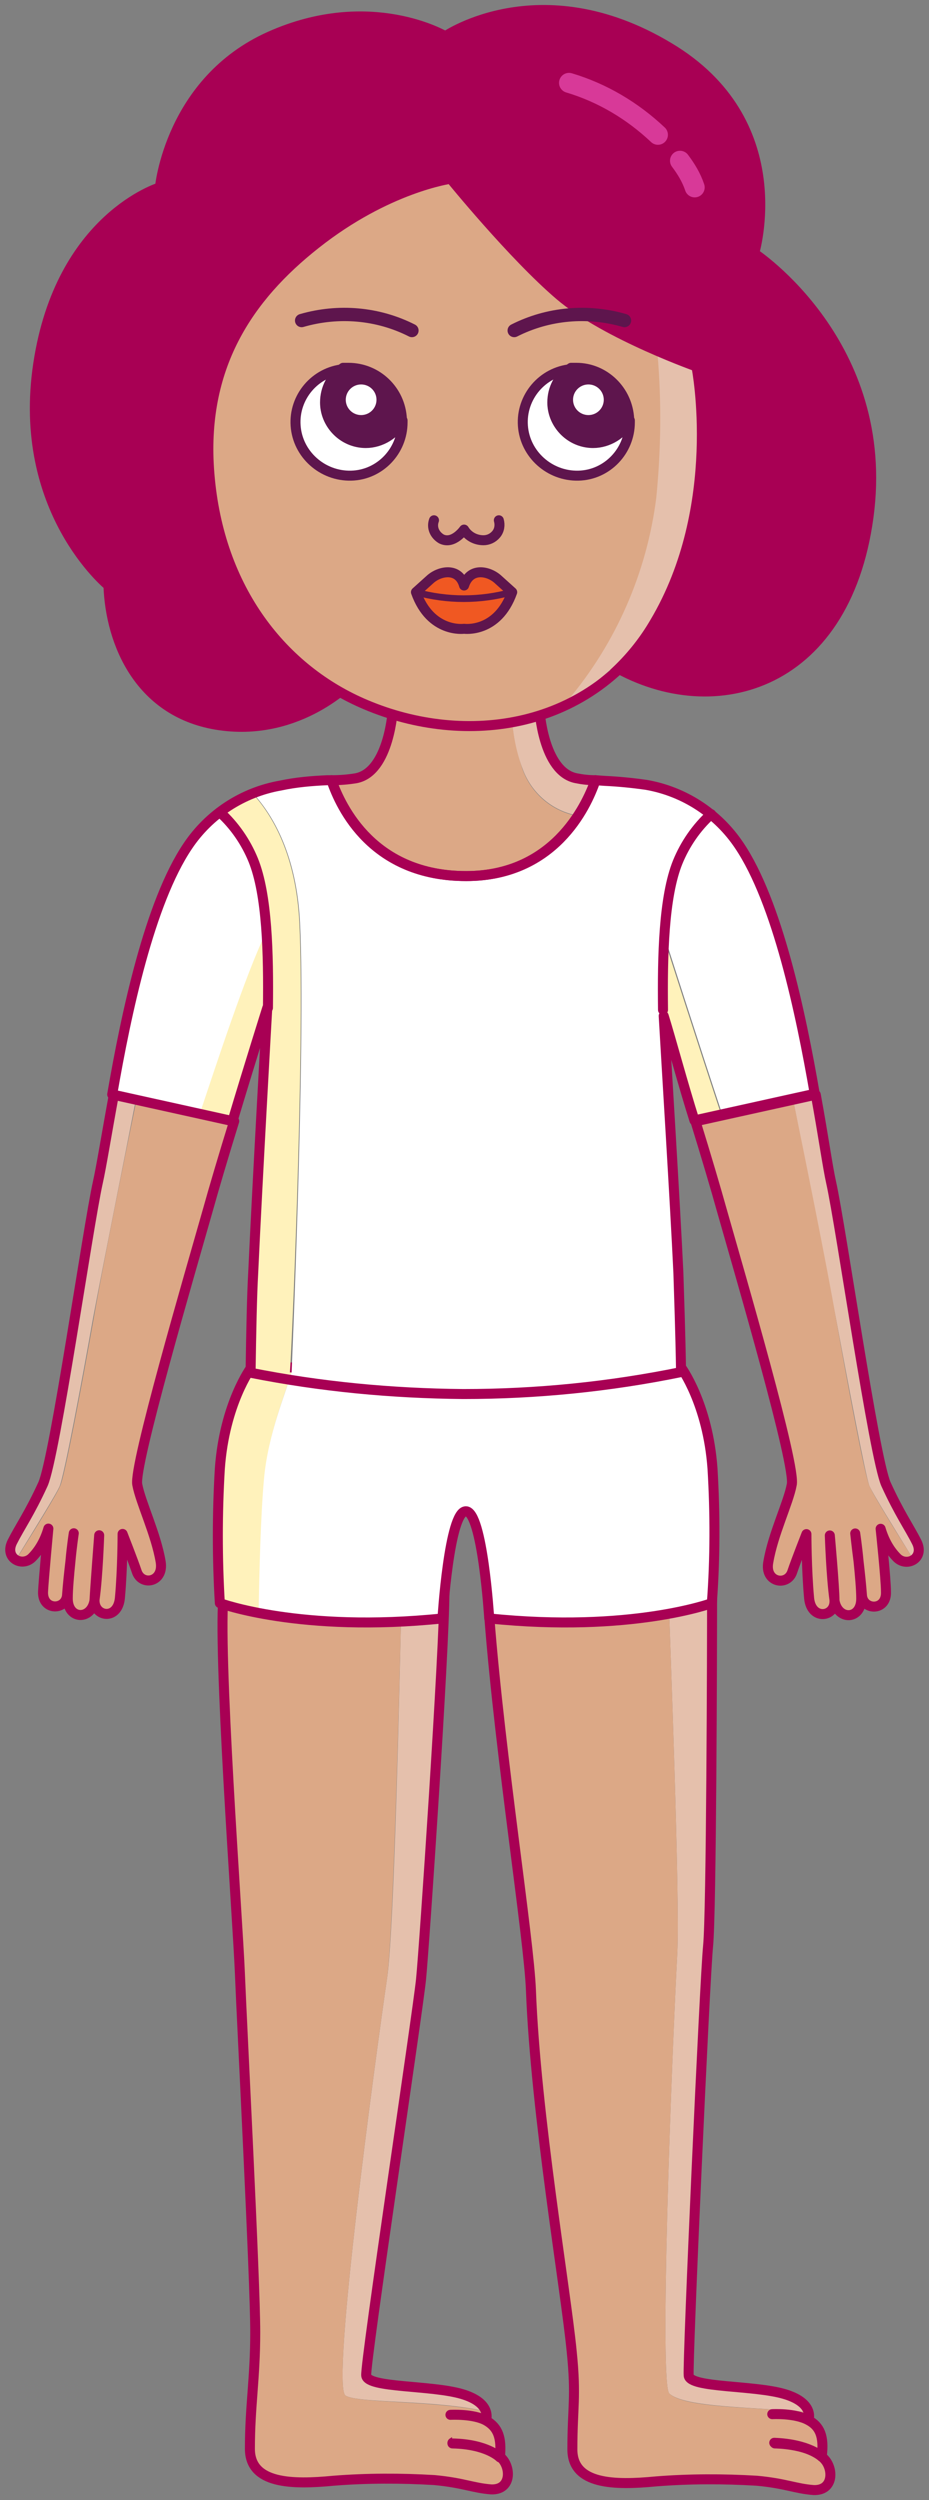 <svg xmlns="http://www.w3.org/2000/svg" xmlns:xlink="http://www.w3.org/1999/xlink" version="1.1" width="111.585" height="300.217" viewBox="-0.753 -0.517 111.585 300.217">
  <rect x="-0.753" y="-0.517" width="111.585" height="300.217" fill="#808080" stroke="none"/>
  <!-- Exported by Scratch - http://scratch.mit.edu/ -->
  <g id="ID0.7064442951232195">
    <g id="Page-1">
      <g id="harper-b-[people,fashion]">
        <g id="Right-Leg">
          <path id="Shape" fill="#E5C0AC" stroke="none" stroke-width="1" d="M 80.603 233.981 C 79.88 247.652 78.435 285.786 79.639 286.905 C 81.486 288.584 89.515 288.504 96.34 289.144 C 96.18 288.504 95.457 287.625 93.53 287.065 C 89.756 285.946 82.128 286.346 81.968 284.827 C 81.807 283.388 83.895 237.259 84.296 233.261 C 84.698 229.264 84.858 197.445 84.858 190.65 L 79.559 191.289 C 79.72 196.166 80.924 227.345 80.603 233.981 Z "/>
          <path id="Shape_1_" fill="#DCA886" stroke="none" stroke-width="1" d="M 92.245 292.901 L 96.34 290.183 C 96.42 289.863 96.42 289.464 96.34 289.144 C 89.515 288.504 81.486 288.664 79.639 286.905 C 78.435 285.786 79.88 247.732 80.603 233.981 C 80.924 227.345 79.72 196.166 79.559 191.289 L 58.041 193.928 C 59.326 210.397 62.778 232.222 63.019 238.458 C 63.581 253.408 67.194 274.354 67.917 281.869 C 68.479 287.385 67.997 288.504 67.997 293.621 C 67.997 297.858 73.055 297.938 78.034 297.458 C 82.048 297.139 86.143 297.139 90.158 297.378 C 93.61 297.698 94.815 298.338 96.982 298.498 C 99.231 298.578 99.391 296.259 98.428 294.98 C 96.742 292.901 92.245 292.901 92.245 292.901 Z "/>
          <path id="Shape_2_" fill="none" stroke="#A80054" stroke-width="1.2" stroke-linecap="round" stroke-linejoin="round" d="M 96.34 290.183 C 96.34 290.183 97.223 288.105 93.53 286.985 C 89.836 285.866 82.128 286.266 81.968 284.747 C 81.807 283.308 83.895 237.179 84.296 233.181 C 84.698 229.184 84.778 197.445 84.778 190.65 L 58.041 193.928 C 59.326 210.397 62.778 232.222 63.019 238.458 C 63.581 253.408 67.194 274.354 67.917 281.869 C 68.479 287.385 67.997 288.504 67.997 293.621 C 67.997 297.858 73.055 297.938 78.034 297.458 C 82.048 297.139 86.143 297.139 90.158 297.378 C 93.61 297.698 94.815 298.338 96.982 298.498 C 99.231 298.578 99.391 296.259 98.428 294.98 C 96.822 292.901 92.326 292.901 92.326 292.901 L 96.34 290.183 Z "/>
          <path id="Shape_3_" fill="#DCA886" stroke="#A80054" stroke-width="1.2" stroke-linecap="round" stroke-linejoin="round" d="M 92.245 292.821 C 96.42 292.981 97.946 294.5 97.946 294.5 C 98.267 292.022 97.705 290.823 96.34 290.103 C 94.734 289.224 92.004 289.384 92.004 289.384 "/>
        </g>
        <g id="Left-Leg">
          <path id="Shape_4_" fill="#E5C0AC" stroke="none" stroke-width="1" d="M 40.745 287.145 C 42.19 288.105 51.504 287.625 57.686 289.064 C 57.526 288.344 56.803 287.545 54.876 286.985 C 51.103 285.866 43.475 286.266 43.314 284.747 C 43.154 283.308 49.497 241.176 49.898 237.179 C 50.3 233.181 52.628 197.445 52.628 190.65 L 47.489 190.65 C 47.249 201.123 46.606 231.582 45.723 237.179 C 44.438 245.973 38.978 285.946 40.745 287.145 Z "/>
          <path id="Shape_5_" fill="#DCA886" stroke="none" stroke-width="1" d="M 53.511 292.901 L 57.606 290.183 C 57.686 289.863 57.686 289.464 57.606 289.064 C 51.424 287.705 42.11 288.105 40.745 287.145 C 38.978 285.946 44.438 245.893 45.723 237.179 C 46.526 231.582 47.249 201.043 47.489 190.65 L 26.132 190.65 C 25.329 197.205 27.818 230.223 28.059 236.379 C 28.3 242.535 29.905 273.234 29.905 279.55 C 29.905 285.067 29.263 288.424 29.263 293.541 C 29.263 297.778 34.241 297.858 39.3 297.378 C 43.314 297.059 47.409 297.059 51.424 297.298 C 54.876 297.618 56.081 298.258 58.249 298.418 C 60.416 298.578 60.657 296.179 59.694 294.9 C 58.008 292.901 53.511 292.901 53.511 292.901 Z "/>
          <path id="Shape_6_" fill="none" stroke="#A80054" stroke-width="1.2" stroke-linecap="round" stroke-linejoin="round" d="M 57.606 290.183 C 57.606 290.183 58.489 288.105 54.796 286.985 C 51.103 285.866 43.395 286.266 43.234 284.747 C 43.073 283.308 49.416 241.176 49.818 237.179 C 50.219 233.181 52.628 197.445 52.628 190.65 L 26.132 190.65 C 25.329 197.125 27.818 230.223 28.059 236.379 C 28.3 242.535 29.905 273.234 29.905 279.55 C 29.905 285.067 29.263 288.424 29.263 293.541 C 29.263 297.778 34.322 297.858 39.3 297.378 C 43.314 297.059 47.409 297.059 51.424 297.298 C 54.876 297.618 56.081 298.258 58.249 298.418 C 60.497 298.498 60.657 296.179 59.694 294.9 C 58.088 292.821 53.592 292.821 53.592 292.821 L 57.606 290.183 Z "/>
          <path id="Shape_7_" fill="#DCA886" stroke="#A80054" stroke-width="1.2" stroke-linecap="round" stroke-linejoin="round" d="M 53.351 289.464 C 53.351 289.464 56.161 289.304 57.686 290.183 C 59.051 290.983 59.533 292.182 59.292 294.58 C 59.292 294.58 57.767 292.981 53.592 292.901 "/>
        </g>
        <g id="Shorts">
          <path id="Shape_8_" fill="#FFF2BB" stroke="none" stroke-width="1" d="M 34.164 164.569 L 34.485 163.69 L 29.427 163.69 C 29.427 163.69 26.215 168.007 25.653 175.841 C 25.332 181.198 25.332 186.634 25.653 191.991 C 27.178 192.55 28.784 192.95 30.39 193.19 C 30.47 188.233 30.551 181.598 31.032 177.041 C 31.434 171.604 33.682 166.488 34.164 164.569 Z "/>
          <path id="Shape_9_" fill="#FFFFFF" stroke="none" stroke-width="1" d="M 84.828 175.841 C 84.266 168.007 81.054 163.69 81.054 163.69 L 34.485 163.69 L 34.164 164.569 C 33.682 166.488 31.434 171.604 30.952 177.121 C 30.551 181.598 30.39 188.313 30.31 193.27 C 37.616 194.549 45.003 194.789 52.31 193.909 C 52.31 193.909 53.113 181.038 55.12 181.038 C 57.127 181.038 57.93 193.909 57.93 193.909 C 74.952 195.668 84.668 192.071 84.668 192.071 C 85.149 186.634 85.149 181.198 84.828 175.841 Z "/>
          <path id="Shape_10_" fill="none" stroke="#A80054" stroke-width="1.2" stroke-linecap="round" stroke-linejoin="round" d="M 84.828 175.841 C 84.266 168.007 81.054 163.69 81.054 163.69 L 29.427 163.69 C 29.427 163.69 26.215 168.007 25.653 175.841 C 25.332 181.198 25.332 186.634 25.653 191.991 C 25.653 191.991 35.368 195.588 52.39 193.829 C 52.39 193.829 53.193 180.958 55.2 180.958 C 57.208 180.958 58.011 193.829 58.011 193.829 C 75.032 195.588 84.748 191.991 84.748 191.991 C 85.149 186.634 85.149 181.198 84.828 175.841 Z "/>
        </g>
        <g id="Left-arm">
          <path id="Shape_11_" fill="none" stroke="none" stroke-width="1" d="M 11.08 183.842 C 11.08 183.842 10.599 190.078 10.518 191.676 C 10.518 191.676 10.518 191.597 10.518 191.597 C 10.92 188.798 11.08 183.842 11.08 183.842 Z "/>
          <path id="Shape_12_" fill="none" stroke="none" stroke-width="1" d="M 7.708 186.96 C 7.949 185.121 8.109 183.602 8.109 183.602 C 8.109 183.602 7.949 185.121 7.708 186.96 Z "/>
          <path id="Shape_13_" fill="#E5C0AC" stroke="none" stroke-width="1" d="M 10.438 157.699 C 11.562 151.703 14.292 138.112 15.577 131.477 L 12.847 130.917 C 11.964 135.714 11.401 139.711 11 141.47 C 9.796 146.906 5.861 174.408 4.416 177.686 C 2.81 181.203 1.606 182.882 0.723 184.641 C 0.241 185.361 0.401 186.32 1.124 186.8 C 3.131 183.522 6.022 178.885 6.423 177.926 C 6.985 176.487 8.993 165.854 10.438 157.699 Z "/>
          <path id="Shape_14_" fill="#DCA886" stroke="none" stroke-width="1" d="M 27.38 134.115 L 15.657 131.477 C 14.292 138.112 11.562 151.623 10.518 157.699 C 9.073 165.854 7.066 176.487 6.504 177.846 C 6.102 178.885 3.212 183.522 1.204 186.72 C 1.847 187.12 2.569 187.04 3.131 186.48 C 4.095 185.521 4.737 184.321 5.139 182.962 C 5.139 182.962 4.577 188.958 4.496 190.557 C 4.416 192.876 7.307 192.796 7.387 190.877 C 7.467 189.758 7.628 188.239 7.788 186.88 C 7.949 185.041 8.19 183.522 8.19 183.522 C 8.19 183.522 7.949 185.121 7.788 186.88 C 7.628 188.479 7.467 190.237 7.467 191.357 C 7.467 193.915 10.277 193.995 10.679 191.597 C 10.759 189.998 11.241 183.762 11.241 183.762 C 11.241 183.762 11.08 188.718 10.679 191.517 C 10.679 191.517 10.679 191.597 10.679 191.597 C 10.679 193.595 13.489 193.995 13.73 191.277 C 14.051 187.839 14.051 183.602 14.051 183.602 C 14.051 183.602 15.336 186.88 15.737 188.079 C 16.299 189.918 19.029 189.438 18.628 186.96 C 18.066 183.602 16.219 179.844 15.818 177.686 C 15.255 175.607 22 152.583 24.248 144.668 C 24.891 142.349 26.095 138.272 27.38 134.115 Z "/>
          <path id="Shape_16_" fill="none" stroke="#A80054" stroke-width="1.2" stroke-linecap="round" stroke-linejoin="round" d="M 11 141.47 C 9.796 146.906 5.861 174.408 4.416 177.686 C 2.81 181.203 1.606 182.882 0.723 184.641 C -0.241 186.56 1.847 187.679 3.051 186.56 C 4.015 185.601 4.657 184.401 5.058 183.042 C 5.058 183.042 4.496 189.038 4.416 190.637 C 4.336 192.956 7.226 192.876 7.307 190.957 C 7.387 189.838 7.547 188.319 7.708 186.96 C 7.869 185.121 8.109 183.602 8.109 183.602 C 8.109 183.602 7.869 185.201 7.708 186.96 C 7.547 188.559 7.387 190.317 7.387 191.437 C 7.387 193.995 10.197 194.075 10.599 191.676 C 10.679 190.078 11.161 183.842 11.161 183.842 C 11.161 183.842 11 188.798 10.599 191.597 C 10.599 191.597 10.599 191.676 10.599 191.676 C 10.599 193.675 13.409 194.075 13.65 191.357 C 13.971 187.919 13.971 183.682 13.971 183.682 C 13.971 183.682 15.255 186.96 15.657 188.159 C 16.219 189.998 18.949 189.518 18.547 187.04 C 17.985 183.682 16.139 179.924 15.737 177.766 C 15.255 175.607 22 152.583 24.248 144.668 C 24.891 142.349 26.095 138.272 27.38 134.115 L 12.927 130.917 C 12.044 135.714 11.401 139.711 11 141.47 Z "/>
        </g>
        <g id="Right-arm">
          <path id="Shape_17_" fill="none" stroke="none" stroke-width="1" d="M 98.999 183.864 C 98.999 183.864 99.481 190.1 99.561 191.699 C 99.561 191.699 99.561 191.619 99.561 191.619 C 99.16 188.821 98.999 183.864 98.999 183.864 Z "/>
          <path id="Shape_18_" fill="none" stroke="none" stroke-width="1" d="M 102.372 186.982 C 102.131 185.143 101.97 183.624 101.97 183.624 C 101.97 183.624 102.211 185.143 102.372 186.982 Z "/>
          <path id="Shape_19_" fill="#E5C0AC" stroke="none" stroke-width="1" d="M 99.642 157.722 C 98.518 151.726 95.788 138.135 94.503 131.499 L 97.233 130.86 C 98.116 135.656 98.678 139.654 99.08 141.413 C 100.284 146.849 104.218 174.351 105.664 177.628 C 107.269 181.146 108.474 182.825 109.357 184.584 C 109.839 185.303 109.678 186.263 108.955 186.742 C 106.948 183.464 104.058 178.828 103.656 177.868 C 103.174 176.509 101.167 165.876 99.642 157.722 Z "/>
          <path id="Shape_20_" fill="#DCA886" stroke="none" stroke-width="1" d="M 82.78 134.137 L 94.503 131.499 C 95.868 138.135 98.598 151.646 99.642 157.722 C 101.087 165.876 103.094 176.509 103.656 177.868 C 104.058 178.907 106.948 183.544 108.955 186.742 C 108.393 187.142 107.591 187.062 107.109 186.582 C 106.145 185.623 105.503 184.424 105.101 183.065 C 105.101 183.065 105.744 189.061 105.744 190.66 C 105.824 192.978 102.934 192.898 102.853 190.979 C 102.773 189.86 102.612 188.341 102.452 186.982 C 102.211 185.143 102.05 183.624 102.05 183.624 C 102.05 183.624 102.291 185.223 102.452 186.982 C 102.612 188.581 102.773 190.34 102.773 191.459 C 102.773 194.017 99.963 194.097 99.561 191.699 C 99.561 190.1 98.999 183.864 98.999 183.864 C 98.999 183.864 99.16 188.821 99.561 191.619 C 99.561 191.619 99.561 191.699 99.561 191.699 C 99.642 193.698 96.751 194.097 96.51 191.379 C 96.189 187.941 96.189 183.704 96.189 183.704 C 96.189 183.704 94.904 186.982 94.503 188.181 C 93.941 190.02 91.131 189.54 91.612 187.062 C 92.174 183.704 94.021 179.947 94.423 177.788 C 94.904 175.63 88.16 152.605 85.912 144.69 C 85.269 142.372 83.985 138.295 82.78 134.137 Z "/>
          <path id="Shape_21_" fill="none" stroke="#A80054" stroke-width="1.2" stroke-linecap="round" stroke-linejoin="round" d="M 99.08 141.493 C 100.284 146.929 104.218 174.43 105.664 177.708 C 107.269 181.226 108.474 182.905 109.357 184.664 C 110.32 186.582 108.233 187.702 107.028 186.582 C 106.065 185.623 105.423 184.424 105.021 183.065 C 105.021 183.065 105.664 189.061 105.664 190.66 C 105.744 192.978 102.853 192.898 102.773 190.979 C 102.693 189.86 102.532 188.341 102.372 186.982 C 102.131 185.143 101.97 183.624 101.97 183.624 C 101.97 183.624 102.211 185.223 102.372 186.982 C 102.532 188.581 102.693 190.34 102.693 191.459 C 102.693 194.017 99.882 194.097 99.481 191.699 C 99.481 190.1 98.919 183.864 98.919 183.864 C 98.919 183.864 99.08 188.821 99.481 191.619 C 99.481 191.619 99.481 191.699 99.481 191.699 C 99.561 193.698 96.671 194.097 96.43 191.379 C 96.109 187.941 96.109 183.704 96.109 183.704 C 96.109 183.704 94.824 186.982 94.423 188.181 C 93.861 190.02 91.05 189.54 91.532 187.062 C 92.094 183.704 93.941 179.947 94.342 177.788 C 94.904 175.63 88.16 152.605 85.912 144.69 C 85.269 142.372 84.065 138.295 82.78 134.137 L 97.233 130.94 C 98.116 135.736 98.678 139.734 99.08 141.493 Z "/>
        </g>
        <g id="Torso">
          <path id="Shape_15_" fill="#FFFFFF" stroke="none" stroke-width="1" d="M 29.664 102.767 C 28.781 100.609 27.416 98.61 25.65 97.011 C 24.204 98.13 22.92 99.49 21.876 101.089 C 17.299 107.804 14.569 121.155 12.803 130.909 L 23.401 133.227 C 25.328 127.231 28.942 116.438 31.27 111.641 C 31.19 111.641 31.27 106.285 29.664 102.767 Z "/>
          <path id="Shape_22_" fill="#FFF2BB" stroke="none" stroke-width="1" d="M 78.964 121.475 C 79.766 124.033 81.292 129.709 82.657 134.026 L 85.869 133.307 C 82.978 124.593 79.124 112.521 79.124 112.521 L 78.964 121.475 Z "/>
          <path id="Shape_23_" fill="#FFF2BB" stroke="none" stroke-width="1" d="M 35.204 110.282 C 34.803 102.208 31.993 97.411 29.584 94.773 C 28.139 95.332 26.774 96.052 25.569 97.011 C 27.336 98.61 28.701 100.529 29.584 102.687 C 31.19 106.285 31.109 111.641 31.109 111.641 C 28.781 116.438 25.248 127.231 23.241 133.227 L 27.175 134.106 C 29.182 127.391 31.35 120.516 31.35 120.516 C 31.35 120.516 30.226 141.781 29.664 152.334 C 29.504 155.132 29.423 159.37 29.263 164.406 C 30.467 164.646 32.073 164.966 34 165.286 L 34 165.126 C 34.161 165.046 35.927 124.993 35.204 110.282 Z "/>
          <path id="Shape_24_" fill="#FFFFFF" stroke="none" stroke-width="1" d="M 88.117 101.009 C 85.547 97.171 81.533 94.533 76.956 93.733 C 75.27 93.494 73.664 93.334 71.978 93.254 L 70.854 93.174 C 69.65 96.532 65.715 104.686 55.277 104.686 C 44.117 104.686 40.263 96.611 39.139 93.174 L 38.657 93.174 C 36.81 93.254 34.883 93.414 33.036 93.813 C 31.912 94.053 30.708 94.373 29.664 94.773 C 32.073 97.411 34.883 102.208 35.285 110.282 C 36.007 124.993 34.241 165.046 34.241 165.046 L 34.241 165.206 C 49.818 167.764 65.796 167.444 81.212 164.246 C 81.131 159.29 80.971 155.052 80.891 152.334 C 80.489 143.86 79.445 127.231 79.124 121.555 L 79.285 112.601 C 79.285 112.601 83.139 124.673 86.029 133.387 L 97.35 130.909 C 95.423 121.075 92.613 107.724 88.117 101.009 Z "/>
          <path id="Shape_25_" fill="none" stroke="#A80054" stroke-width="1.2" stroke-linecap="round" stroke-linejoin="round" d="M 31.431 120.516 C 31.511 114.04 31.35 106.925 29.664 102.767 C 28.781 100.609 27.416 98.61 25.65 97.011 "/>
          <path id="Shape_26_" fill="none" stroke="#A80054" stroke-width="1.2" stroke-linecap="round" stroke-linejoin="round" d="M 78.883 120.755 C 78.803 114.28 78.964 107.164 80.65 103.007 C 81.533 100.849 82.898 98.85 84.664 97.251 "/>
          <path id="Shape_27_" fill="#DCA886" stroke="none" stroke-width="1" d="M 62.022 91.895 C 61.219 89.496 60.737 87.018 60.657 84.54 L 46.445 84.54 C 46.445 84.54 46.044 92.134 42.029 92.934 C 41.066 93.094 40.102 93.174 39.058 93.174 C 40.263 96.611 44.117 104.686 55.277 104.686 C 60.737 104.846 65.796 102.128 68.686 97.491 C 65.555 96.931 63.066 94.773 62.022 91.895 Z "/>
          <path id="Shape_28_" fill="#E5C0AC" stroke="none" stroke-width="1" d="M 68.445 92.854 C 64.431 92.055 64.029 84.46 64.029 84.46 L 60.657 84.46 C 60.737 86.938 61.139 89.496 62.022 91.815 C 63.066 94.693 65.555 96.851 68.606 97.411 C 69.489 96.052 70.212 94.613 70.774 93.014 C 69.971 93.094 69.248 93.014 68.445 92.854 Z "/>
          <path id="Shape_29_" fill="none" stroke="#A80054" stroke-width="1.2" stroke-linecap="round" stroke-linejoin="round" d="M 78.964 121.475 C 79.766 124.033 81.292 129.709 82.657 134.026 L 97.109 130.829 C 95.423 121.075 92.613 107.804 88.036 101.009 C 85.467 97.171 81.453 94.533 76.876 93.733 C 75.19 93.494 73.584 93.334 71.898 93.254 L 70.774 93.174 C 69.569 96.532 65.635 104.686 55.197 104.686 C 44.036 104.686 40.182 96.532 39.058 93.174 L 38.577 93.174 C 36.73 93.254 34.803 93.414 32.956 93.813 C 28.38 94.613 24.365 97.251 21.796 101.089 C 17.219 107.884 14.409 121.155 12.723 130.909 L 27.175 134.106 C 29.182 127.391 31.35 120.516 31.35 120.516 C 31.35 120.516 30.146 141.701 29.664 152.254 C 29.504 155.052 29.423 159.29 29.343 164.326 C 37.774 166.005 46.285 166.805 54.876 166.884 C 63.708 166.884 72.46 166.005 81.051 164.246 C 80.971 159.29 80.81 155.052 80.73 152.334 C 80.328 143.78 79.285 127.151 78.964 121.475 Z "/>
          <path id="Shape_30_" fill="none" stroke="#A80054" stroke-width="1.2" stroke-linecap="round" stroke-linejoin="round" d="M 55.277 104.686 C 65.715 104.686 69.65 96.532 70.774 93.174 C 69.971 93.174 69.248 93.094 68.445 92.934 C 64.431 92.134 64.029 84.54 64.029 84.54 L 46.445 84.54 C 46.445 84.54 46.044 92.134 42.029 92.934 C 41.066 93.094 40.102 93.174 39.058 93.174 C 40.263 96.532 44.117 104.686 55.277 104.686 Z "/>
        </g>
        <g id="Head">
          <path id="Shape_31_" fill="#A80054" stroke="#A80054" stroke-width="1.2" d="M 41.58 81.226 C 41.58 81.226 35.317 87.941 25.682 86.582 C 16.047 85.223 12.514 76.749 12.273 69.793 C 12.273 69.793 1.193 60.759 3.842 43.171 C 6.492 25.583 18.455 21.985 18.455 21.985 C 18.455 21.985 19.66 9.194 31.704 3.837 C 43.747 -1.519 52.74 3.837 52.74 3.837 C 52.74 3.837 64.543 -4.317 80.28 5.596 C 94.492 14.63 89.835 29.9 89.835 29.9 C 89.835 29.9 106.375 40.773 103.565 61.559 C 100.755 82.345 84.455 86.502 72.412 79.147 C 72.412 79.147 67.434 85.143 56.514 85.143 C 44.631 85.143 41.58 81.226 41.58 81.226 Z "/>
          <path id="Shape_32_" fill="#DCA886" stroke="none" stroke-width="1" d="M 79.236 42.132 C 75.463 40.533 69.923 37.975 66.47 35.017 C 60.85 30.22 53.382 21.026 53.382 21.026 C 53.382 21.026 45.755 21.985 37.164 28.781 C 29.054 35.176 23.434 43.571 24.397 56.362 C 25.441 70.353 33.309 79.947 43.185 84.184 C 51.134 87.541 60.609 87.861 68.397 83.624 C 74.178 76.669 77.872 68.274 78.996 59.32 C 79.638 53.564 79.638 47.808 79.236 42.132 Z "/>
          <path id="Shape_33_" fill="#E5C0AC" stroke="none" stroke-width="1" d="M 82.331 43.731 C 82.331 43.731 80.645 43.091 78.236 42.132 C 78.718 47.808 78.638 53.564 78.076 59.24 C 76.952 68.194 73.258 76.669 67.477 83.544 C 71.572 81.306 75.025 77.948 77.353 73.951 C 85.543 60.2 82.331 43.731 82.331 43.731 Z "/>
          <path id="Shape_34_" fill="none" stroke="#5E154D" stroke-width="1.6" stroke-linecap="round" stroke-linejoin="round" d="M 35.477 37.975 C 39.893 36.695 44.631 37.095 48.726 39.174 "/>
          <path id="Shape_35_" fill="#FFFFFF" stroke="#5E154D" stroke-width="1.2" stroke-linecap="round" stroke-linejoin="round" d="M 43.185 52.685 C 41.018 52.685 39.171 51.246 38.528 49.247 C 37.886 47.168 38.769 45.01 40.536 43.811 C 37.083 44.13 34.514 47.168 34.755 50.606 C 34.996 54.044 37.966 56.682 41.419 56.602 C 44.872 56.522 47.601 53.644 47.601 50.206 C 47.601 50.126 47.601 50.047 47.601 49.967 C 46.799 51.566 45.032 52.685 43.185 52.685 Z "/>
          <path id="Shape_36_" fill="#5E154D" stroke="#5E154D" stroke-width="1.2" stroke-linecap="round" stroke-linejoin="round" d="M 38.288 47.808 C 38.288 50.047 39.893 52.045 42.061 52.525 C 44.309 53.005 46.558 51.885 47.521 49.807 C 47.361 46.369 44.55 43.651 41.098 43.651 C 40.857 43.651 40.616 43.651 40.455 43.651 C 39.091 44.61 38.288 46.129 38.288 47.808 Z "/>
          <path id="Oval" fill="#FFFFFF" stroke="#FFFFFF" stroke-width="0.8" d="M 42.623 46.049 C 43.022 46.049 43.383 46.21 43.645 46.471 C 43.907 46.731 44.069 47.091 44.069 47.488 C 44.069 47.885 43.907 48.245 43.645 48.506 C 43.383 48.766 43.022 48.927 42.623 48.927 C 42.225 48.927 41.863 48.766 41.602 48.506 C 41.34 48.245 41.178 47.885 41.178 47.488 C 41.178 47.091 41.34 46.731 41.602 46.471 C 41.863 46.21 42.225 46.049 42.623 46.049 Z "/>
          <path id="Shape_37_" fill="#FFFFFF" stroke="#5E154D" stroke-width="1.2" stroke-linecap="round" stroke-linejoin="round" d="M 70.485 52.685 C 68.317 52.685 66.47 51.246 65.828 49.247 C 65.185 47.168 66.069 45.01 67.835 43.811 C 64.382 44.13 61.813 47.168 62.054 50.606 C 62.295 54.044 65.266 56.682 68.718 56.602 C 72.171 56.522 74.901 53.644 74.901 50.206 C 74.901 50.126 74.901 50.047 74.901 49.967 C 74.098 51.566 72.331 52.685 70.485 52.685 Z "/>
          <path id="Shape_38_" fill="#5E154D" stroke="#5E154D" stroke-width="1.2" stroke-linecap="round" stroke-linejoin="round" d="M 65.587 47.808 C 65.587 50.047 67.193 52.045 69.361 52.525 C 71.609 53.005 73.857 51.885 74.82 49.807 C 74.66 46.369 71.85 43.651 68.477 43.651 C 68.236 43.651 67.996 43.651 67.835 43.651 C 66.39 44.61 65.587 46.129 65.587 47.808 Z "/>
          <path id="Oval_1_" fill="#FFFFFF" stroke="#FFFFFF" stroke-width="0.8" d="M 69.923 46.049 C 70.321 46.049 70.683 46.21 70.944 46.471 C 71.206 46.731 71.368 47.091 71.368 47.488 C 71.368 47.885 71.206 48.245 70.944 48.506 C 70.683 48.766 70.321 48.927 69.923 48.927 C 69.524 48.927 69.163 48.766 68.901 48.506 C 68.639 48.245 68.477 47.885 68.477 47.488 C 68.477 47.091 68.639 46.731 68.901 46.471 C 69.163 46.21 69.524 46.049 69.923 46.049 Z "/>
          <path id="Shape_39_" fill="none" stroke="#5E154D" stroke-width="1.2" stroke-linecap="round" stroke-linejoin="round" d="M 51.375 61.959 C 51.054 62.838 51.455 63.717 52.258 64.197 C 53.704 64.917 54.988 63.078 54.988 63.078 C 55.47 63.877 56.353 64.357 57.317 64.357 C 57.879 64.357 58.441 64.117 58.842 63.637 C 59.244 63.158 59.324 62.518 59.164 61.959 "/>
          <path id="Shape_40_" fill="#F05822" stroke="#5E154D" stroke-width="1.2" stroke-linecap="round" stroke-linejoin="round" d="M 59.083 69.074 C 57.959 68.034 55.711 67.555 54.988 69.793 C 54.346 67.555 52.018 68.034 50.893 69.074 L 49.207 70.593 C 50.974 75.549 54.988 74.99 54.988 74.99 C 54.988 74.99 59.003 75.549 60.769 70.593 L 59.083 69.074 Z "/>
          <path id="Shape_41_" fill="none" stroke="#5E154D" stroke-width="0.8" stroke-linecap="round" stroke-linejoin="round" d="M 49.207 70.593 C 52.981 71.632 56.915 71.632 60.689 70.593 "/>
          <path id="Shape_42_" fill="none" stroke="#A80054" stroke-width="1.2" stroke-linecap="round" stroke-linejoin="round" d="M 53.382 20.946 C 53.382 20.946 60.85 30.14 66.47 34.937 C 72.091 39.733 83.331 43.651 83.331 43.651 C 83.331 43.651 86.543 60.12 78.353 73.871 C 70.324 87.302 55.069 89.14 43.185 84.104 C 33.309 79.947 25.521 70.353 24.397 56.362 C 23.353 43.571 29.054 35.176 37.164 28.781 C 45.755 21.985 53.382 20.946 53.382 20.946 Z "/>
          <path id="Shape_43_" fill="none" stroke="#5E154D" stroke-width="1.6" stroke-linecap="round" stroke-linejoin="round" d="M 74.258 37.975 C 69.842 36.695 65.105 37.095 61.01 39.174 "/>
          <path id="Shape_44_" fill="none" stroke="#D83998" stroke-width="2.4" stroke-linecap="round" stroke-linejoin="round" d="M 80.923 18.787 C 81.645 19.747 82.288 20.786 82.689 21.985 "/>
          <path id="Shape_45_" fill="none" stroke="#D83998" stroke-width="2.4" stroke-linecap="round" stroke-linejoin="round" d="M 67.594 9.434 C 71.609 10.633 75.222 12.791 78.273 15.67 "/>
        </g>
      </g>
    </g>
  </g>
</svg>